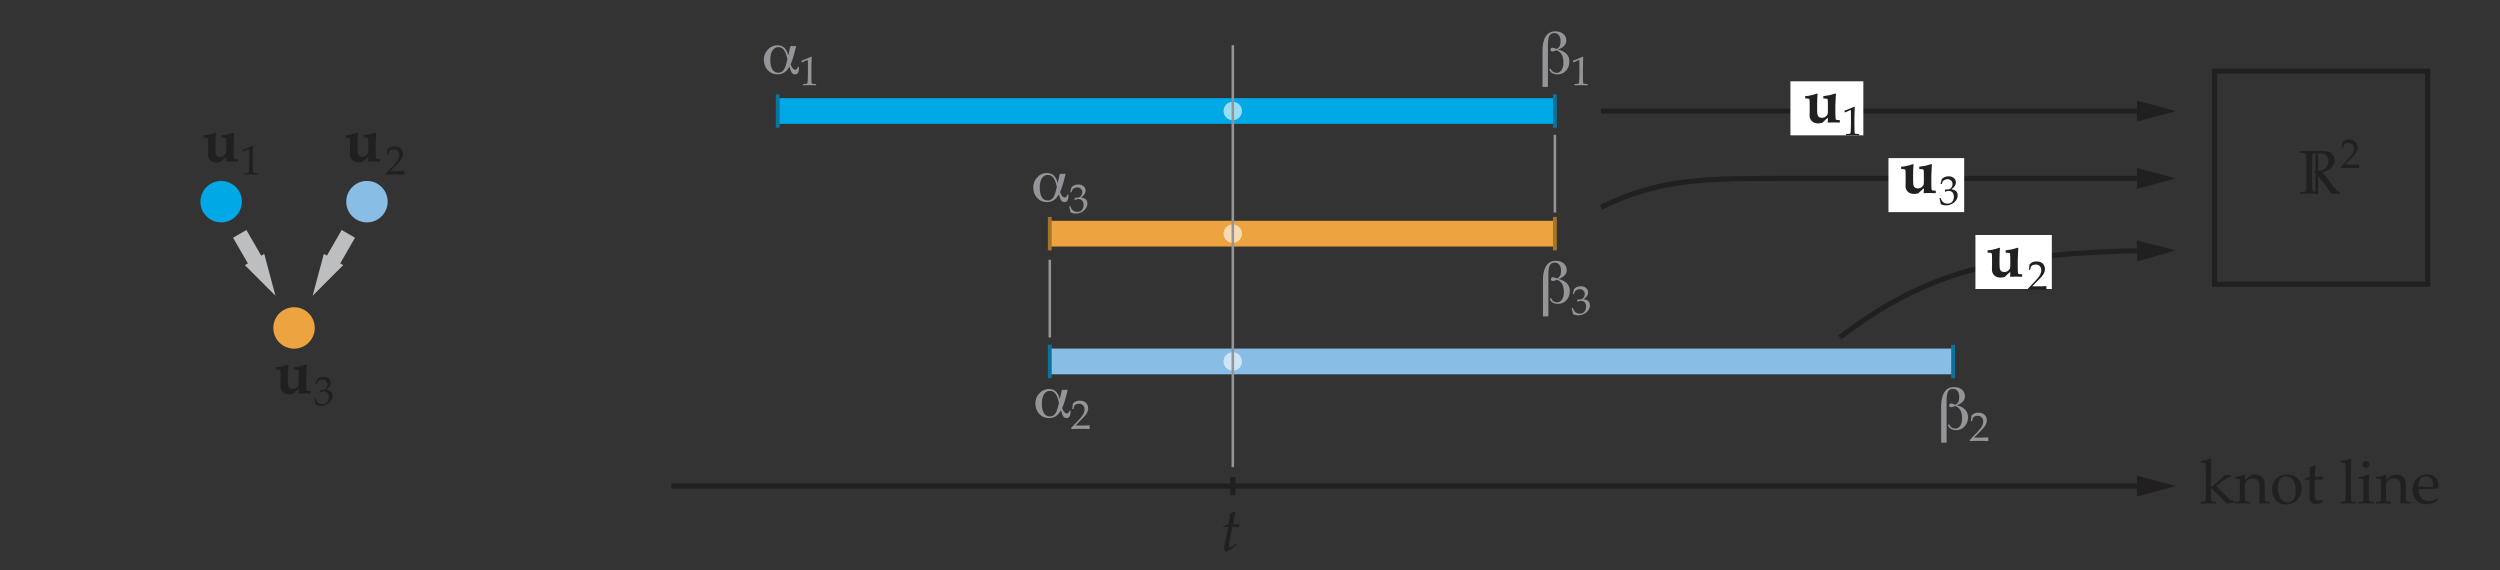 <?xml version="1.0" encoding="utf-8"?>
<!-- Generator: Adobe Illustrator 27.0.1, SVG Export Plug-In . SVG Version: 6.00 Build 0)  -->
<svg version="1.1" xmlns="http://www.w3.org/2000/svg" xmlns:xlink="http://www.w3.org/1999/xlink" x="0px" y="0px"
	 viewBox="0 0 486.054 110.893" style="enable-background:new 0 0 486.054 110.893;" xml:space="preserve">
<rect x="0" y="0" width="486.054" height="110.893" fill="#333333" stroke="none"/>
<style type="text/css">
	.st0{fill:none;stroke:#949598;stroke-width:0.5;stroke-miterlimit:10;}
	.st1{fill:none;stroke:#00A8E6;stroke-width:5;stroke-miterlimit:10;}
	.st2{fill:none;stroke:#0C749C;stroke-width:0.75;stroke-miterlimit:10;}
	.st3{fill:none;stroke:#EDA440;stroke-width:5;stroke-miterlimit:10;}
	.st4{fill:none;stroke:#A5732A;stroke-width:0.75;stroke-miterlimit:10;}
	.st5{fill:none;stroke:#88BDE5;stroke-width:5;stroke-miterlimit:10;}
	.st6{fill:none;stroke:#221F20;stroke-miterlimit:10;}
	.st7{fill:#221F20;}
	.st8{fill:none;stroke:#221F20;stroke-width:0.5;stroke-miterlimit:10;}
	.st9{fill:#949598;}
	.st10{opacity:0.6;fill:#FFFFFF;}
	.st11{fill:#FFFFFF;}
	.st12{fill:#00A8E6;}
	.st13{fill:#88BDE5;}
	.st14{fill:#EDA440;}
	.st15{fill:none;stroke:#BCBEC0;stroke-width:3;stroke-miterlimit:10;}
	.st16{fill:#BCBEC0;}
</style>
<g id="Layer_8">
</g>
<g id="Layer_4">
	<line class="st0" x1="302.305" y1="26.209" x2="302.305" y2="41.304"/>
	<g>
		<line class="st1" x1="151.207" y1="21.583" x2="302.305" y2="21.583"/>
		<g>
			<line class="st2" x1="151.207" y1="18.335" x2="151.207" y2="24.831"/>
			<line class="st2" x1="302.305" y1="18.335" x2="302.305" y2="24.831"/>
		</g>
	</g>
	<g>
		<line class="st3" x1="302.305" y1="45.43" x2="204.102" y2="45.43"/>
		<line class="st4" x1="204.102" y1="42.182" x2="204.102" y2="48.678"/>
		<line class="st4" x1="302.305" y1="42.182" x2="302.305" y2="48.678"/>
	</g>
	<g>
		<line class="st5" x1="204.102" y1="70.273" x2="379.728" y2="70.273"/>
		<line class="st2" x1="204.102" y1="67.025" x2="204.102" y2="73.521"/>
		<line class="st2" x1="379.728" y1="67.025" x2="379.728" y2="73.521"/>
	</g>
	<line class="st0" x1="204.102" y1="50.507" x2="204.102" y2="65.603"/>
	<rect x="430.551" y="13.831" class="st6" width="41.432" height="41.432"/>
	<g>
		<path class="st7" d="M447.258,29.728v-0.375c0.152,0.004,0.385,0.01,0.697,0.018l1.125,0.029c0.223,0,0.568-0.008,1.037-0.023
			c0.609-0.023,0.963-0.035,1.061-0.035c0.746,0,1.29,0.066,1.632,0.199s0.606,0.349,0.794,0.647s0.281,0.624,0.281,0.976
			c0,0.328-0.088,0.654-0.264,0.979c-0.176,0.324-0.431,0.594-0.765,0.809s-0.769,0.381-1.304,0.498
			c0.098,0.137,0.328,0.441,0.691,0.914l1.477,1.945c0.422,0.543,0.668,0.846,0.738,0.908c0.035,0.027,0.07,0.047,0.105,0.059
			c0.059,0.02,0.188,0.029,0.387,0.029v0.375c-0.297-0.023-0.557-0.035-0.779-0.035c-0.23,0-0.514,0.012-0.85,0.035
			c-0.254-0.293-0.68-0.865-1.277-1.717c-0.332-0.473-0.625-0.867-0.879-1.184c-0.41-0.523-0.801-0.998-1.172-1.424l0.059-0.176
			c0.203,0.012,0.357,0.018,0.463,0.018c0.711,0,1.25-0.168,1.617-0.504s0.551-0.779,0.551-1.33c0-0.48-0.158-0.862-0.475-1.146
			s-0.795-0.425-1.436-0.425c-0.402,0-0.797,0.061-1.184,0.182c-0.016,0.211-0.027,0.408-0.035,0.592
			c-0.004,0.055-0.018,0.623-0.041,1.705v2.602c0,0.531,0.008,1.049,0.023,1.553c0.008,0.371,0.034,0.592,0.079,0.662
			s0.118,0.122,0.22,0.155s0.383,0.054,0.844,0.062v0.375c-0.555-0.031-1.064-0.047-1.529-0.047c-0.375,0-1.006,0.016-1.893,0.047
			v-0.375c0.461-0.008,0.742-0.028,0.844-0.062s0.172-0.079,0.211-0.138c0.047-0.078,0.076-0.268,0.088-0.568
			c0.004-0.082,0.012-0.637,0.023-1.664V32.16c0-0.531-0.006-1.051-0.018-1.559c-0.012-0.371-0.04-0.591-0.085-0.659
			s-0.117-0.119-0.217-0.152S447.723,29.736,447.258,29.728z"/>
	</g>
	<line class="st8" x1="450.433" y1="29.468" x2="450.433" y2="37.644"/>
	<g>
		<path class="st7" d="M455.082,32.682v-0.219c0.081-0.102,0.227-0.261,0.438-0.477l0.871-0.906c0.068-0.07,0.233-0.254,0.496-0.551
			c0.198-0.227,0.354-0.434,0.465-0.619c0.112-0.187,0.194-0.367,0.246-0.543c0.053-0.176,0.078-0.344,0.078-0.502
			c0-0.271-0.075-0.506-0.227-0.703c-0.195-0.264-0.479-0.395-0.852-0.395c-0.208,0-0.391,0.033-0.547,0.102
			c-0.156,0.067-0.261,0.143-0.314,0.225c-0.053,0.082-0.132,0.316-0.236,0.705h-0.234c0.062-0.35,0.107-0.709,0.133-1.078
			c0.164-0.156,0.302-0.269,0.412-0.336c0.111-0.068,0.247-0.122,0.408-0.162c0.162-0.041,0.338-0.061,0.527-0.061
			c0.342,0,0.629,0.058,0.863,0.174c0.234,0.115,0.422,0.288,0.562,0.518c0.141,0.229,0.211,0.488,0.211,0.777
			c0,0.312-0.08,0.62-0.24,0.924c-0.16,0.303-0.492,0.706-0.998,1.209l-0.668,0.664c-0.242,0.242-0.426,0.435-0.551,0.578h1.715
			c0.344,0,0.682-0.018,1.012-0.051l0.027,0.031c-0.016,0.099-0.023,0.215-0.023,0.348c0,0.119,0.008,0.221,0.023,0.305
			l-0.027,0.043c-0.185-0.011-0.396-0.019-0.633-0.023c-0.531-0.011-0.887-0.016-1.066-0.016c-0.227,0-0.607,0.005-1.145,0.016
			C455.515,32.663,455.272,32.671,455.082,32.682z"/>
	</g>
</g>
<g id="Layer_5">
	<g>
		<g>
			<path class="st9" d="M155.941,12.135l-0.07-0.02l-0.039-0.32l0.039-0.039c0.279-0.08,0.582-0.191,0.91-0.332
				c0.484-0.205,0.795-0.344,0.934-0.414l0.102,0.039c-0.042,1.193-0.062,1.878-0.062,2.055v1.449c0,0.578,0.006,1.016,0.02,1.312
				c0.008,0.175,0.029,0.285,0.064,0.33c0.035,0.046,0.087,0.078,0.156,0.098s0.295,0.037,0.678,0.053v0.238
				c-0.659-0.021-1.072-0.031-1.238-0.031c-0.125,0-0.566,0.011-1.324,0.031v-0.238c0.396-0.023,0.625-0.042,0.686-0.057
				c0.061-0.014,0.107-0.035,0.137-0.064c0.03-0.028,0.051-0.068,0.064-0.121c0.021-0.08,0.039-0.312,0.055-0.697
				c0.016-0.384,0.023-0.675,0.023-0.873v-1.539c0-0.627-0.001-1.021-0.004-1.18c0-0.07-0.009-0.114-0.027-0.133
				c-0.01-0.01-0.025-0.016-0.043-0.016c-0.023,0-0.083,0.021-0.18,0.062C156.377,11.927,156.084,12.063,155.941,12.135z"/>
		</g>
		<g>
			<path class="st9" d="M154.792,8.96l-0.457,1.793c-0.082,0.312-0.176,0.617-0.281,0.914s-0.221,0.58-0.346,0.85
				c0.133,0.348,0.275,0.608,0.428,0.782s0.314,0.261,0.486,0.261c0.129,0,0.237-0.05,0.325-0.149s0.144-0.233,0.167-0.401h0.229
				v0.129c0,0.445-0.062,0.776-0.188,0.993s-0.314,0.325-0.568,0.325c-0.27,0-0.482-0.105-0.639-0.316s-0.307-0.613-0.451-1.207
				c-0.316,0.535-0.659,0.923-1.028,1.163s-0.804,0.36-1.304,0.36c-0.762,0-1.396-0.271-1.901-0.812s-0.759-1.226-0.759-2.054
				c0-0.746,0.26-1.398,0.779-1.957s1.135-0.838,1.846-0.838c0.559,0,1.015,0.164,1.368,0.492s0.603,0.82,0.747,1.477l0.428-1.805
				H154.792z M153.087,11.486c-0.176-0.824-0.402-1.417-0.68-1.778s-0.639-0.542-1.084-0.542c-0.48,0-0.86,0.22-1.14,0.659
				s-0.419,1.036-0.419,1.79c0,0.816,0.132,1.44,0.396,1.872s0.647,0.647,1.151,0.647c0.457,0,0.816-0.188,1.078-0.565
				S152.884,12.497,153.087,11.486z"/>
		</g>
	</g>
	<g>
		<path class="st9" d="M305.939,12.136l-0.07-0.02l-0.039-0.32l0.039-0.039c0.278-0.081,0.582-0.191,0.91-0.332
			c0.484-0.206,0.795-0.344,0.934-0.414l0.102,0.039c-0.042,1.192-0.062,1.877-0.062,2.055v1.449c0,0.578,0.006,1.016,0.02,1.312
			c0.008,0.174,0.029,0.284,0.064,0.33c0.035,0.045,0.087,0.078,0.156,0.098c0.068,0.02,0.295,0.037,0.678,0.053v0.238
			c-0.659-0.021-1.072-0.031-1.238-0.031c-0.125,0-0.566,0.01-1.324,0.031v-0.238c0.396-0.023,0.624-0.043,0.686-0.057
			c0.061-0.015,0.106-0.036,0.137-0.064c0.029-0.029,0.051-0.069,0.064-0.121c0.021-0.081,0.039-0.313,0.055-0.697
			c0.016-0.385,0.023-0.676,0.023-0.873v-1.539c0-0.628-0.002-1.021-0.004-1.18c0-0.07-0.01-0.115-0.027-0.133
			c-0.011-0.011-0.025-0.016-0.043-0.016c-0.023,0-0.084,0.021-0.18,0.062C306.375,11.927,306.082,12.063,305.939,12.136z"/>
	</g>
	<g>
		<path class="st9" d="M301.531,13.391c0.055,0.223,0.186,0.406,0.393,0.551s0.443,0.217,0.709,0.217
			c0.41,0,0.734-0.183,0.973-0.548s0.357-0.862,0.357-1.491c0-0.633-0.114-1.146-0.343-1.541s-0.569-0.664-1.022-0.809
			c-0.027,0.008-0.066,0.023-0.117,0.047c-0.297,0.129-0.521,0.193-0.674,0.193c-0.113,0-0.2-0.033-0.261-0.1
			s-0.091-0.162-0.091-0.287c0-0.121,0.031-0.209,0.094-0.264s0.16-0.082,0.293-0.082c0.105,0,0.318,0.059,0.639,0.176
			c0.07,0.027,0.125,0.049,0.164,0.064c0.258-0.109,0.45-0.285,0.577-0.527s0.19-0.555,0.19-0.938c0-0.5-0.109-0.896-0.328-1.187
			s-0.514-0.437-0.885-0.437c-0.441,0-0.76,0.173-0.955,0.519s-0.293,0.929-0.293,1.749v8.197h-1.055V9.817
			c0-1.191,0.216-2.111,0.647-2.76s1.044-0.973,1.837-0.973c0.637,0,1.152,0.166,1.547,0.498s0.592,0.77,0.592,1.312
			c0,0.383-0.138,0.723-0.413,1.02s-0.675,0.533-1.198,0.709c0.73,0.18,1.281,0.465,1.652,0.855s0.557,0.877,0.557,1.459
			c0,0.738-0.222,1.345-0.665,1.819s-0.997,0.712-1.661,0.712c-0.434,0-0.794-0.099-1.081-0.296s-0.452-0.458-0.495-0.782H301.531z"
			/>
	</g>
	<g>
		<path class="st9" d="M208.132,41.3c-0.037-0.221-0.069-0.392-0.098-0.512c-0.018-0.075-0.077-0.29-0.176-0.645l0.215-0.082
			c0.164,0.438,0.352,0.734,0.564,0.889c0.212,0.155,0.489,0.232,0.83,0.232c0.25,0,0.46-0.049,0.631-0.148
			c0.17-0.099,0.309-0.256,0.416-0.473c0.107-0.216,0.16-0.459,0.16-0.73c0-0.361-0.092-0.64-0.277-0.834
			c-0.185-0.193-0.434-0.291-0.746-0.291c-0.104,0-0.201,0.011-0.291,0.031c-0.09,0.021-0.223,0.068-0.4,0.141l-0.047-0.039
			L209,38.417c0.208,0.014,0.348,0.02,0.418,0.02c0.318,0,0.563-0.111,0.736-0.334c0.173-0.224,0.26-0.476,0.26-0.758
			c0-0.253-0.092-0.469-0.275-0.646c-0.184-0.178-0.416-0.267-0.697-0.267c-0.169,0-0.332,0.034-0.488,0.102
			c-0.156,0.068-0.294,0.159-0.414,0.273c-0.047,0.1-0.121,0.285-0.223,0.559h-0.242l0.242-0.938
			c0.174-0.182,0.338-0.31,0.492-0.383c0.252-0.114,0.529-0.172,0.828-0.172c0.44,0,0.789,0.116,1.045,0.349
			s0.385,0.514,0.385,0.845c0,0.225-0.066,0.445-0.199,0.663s-0.358,0.44-0.676,0.667c0.294,0.039,0.527,0.106,0.698,0.201
			s0.302,0.229,0.395,0.401c0.092,0.174,0.138,0.366,0.138,0.58c0,0.31-0.098,0.613-0.294,0.913
			c-0.196,0.299-0.472,0.546-0.826,0.741c-0.354,0.194-0.739,0.292-1.153,0.292c-0.182,0-0.349-0.017-0.5-0.051
			C208.497,41.443,208.325,41.384,208.132,41.3z"/>
	</g>
	<g>
		<path class="st9" d="M207.175,33.797l-0.457,1.793c-0.082,0.312-0.176,0.617-0.281,0.914s-0.221,0.58-0.346,0.85
			c0.133,0.348,0.275,0.608,0.428,0.782s0.314,0.261,0.486,0.261c0.129,0,0.237-0.05,0.325-0.149s0.144-0.233,0.167-0.401h0.229
			v0.129c0,0.445-0.062,0.776-0.188,0.993s-0.314,0.325-0.568,0.325c-0.27,0-0.482-0.105-0.639-0.316s-0.307-0.613-0.451-1.207
			c-0.316,0.535-0.659,0.923-1.028,1.163s-0.804,0.36-1.304,0.36c-0.762,0-1.396-0.271-1.901-0.812s-0.759-1.226-0.759-2.054
			c0-0.746,0.26-1.398,0.779-1.957s1.135-0.838,1.846-0.838c0.559,0,1.015,0.164,1.368,0.492s0.603,0.82,0.747,1.477l0.428-1.805
			H207.175z M205.47,36.323c-0.176-0.824-0.402-1.417-0.68-1.778s-0.639-0.542-1.084-0.542c-0.48,0-0.86,0.22-1.14,0.659
			s-0.419,1.036-0.419,1.79c0,0.816,0.132,1.44,0.396,1.872s0.647,0.647,1.151,0.647c0.457,0,0.816-0.188,1.078-0.565
			S205.267,37.334,205.47,36.323z"/>
	</g>
	<g>
		<path class="st9" d="M208.267,83.413v-0.219c0.081-0.102,0.227-0.26,0.438-0.477l0.871-0.906c0.068-0.07,0.233-0.254,0.496-0.551
			c0.198-0.227,0.353-0.433,0.465-0.619c0.112-0.186,0.194-0.367,0.246-0.543s0.078-0.343,0.078-0.502
			c0-0.271-0.076-0.505-0.227-0.703c-0.195-0.263-0.479-0.395-0.852-0.395c-0.208,0-0.391,0.034-0.547,0.102
			c-0.156,0.068-0.261,0.143-0.314,0.225s-0.132,0.317-0.236,0.705h-0.234c0.062-0.349,0.107-0.708,0.133-1.078
			c0.164-0.156,0.301-0.268,0.412-0.336c0.111-0.067,0.247-0.121,0.408-0.162c0.162-0.04,0.337-0.061,0.527-0.061
			c0.341,0,0.629,0.059,0.863,0.174c0.234,0.116,0.422,0.289,0.562,0.518c0.141,0.229,0.211,0.488,0.211,0.777
			c0,0.312-0.08,0.621-0.24,0.924c-0.16,0.304-0.493,0.707-0.998,1.209l-0.668,0.664c-0.242,0.242-0.426,0.436-0.551,0.578h1.715
			c0.344,0,0.681-0.017,1.012-0.051l0.027,0.031c-0.016,0.1-0.023,0.215-0.023,0.348c0,0.12,0.008,0.222,0.023,0.305l-0.027,0.043
			c-0.185-0.01-0.396-0.018-0.633-0.023c-0.531-0.01-0.887-0.016-1.066-0.016c-0.227,0-0.608,0.006-1.145,0.016
			C208.699,83.396,208.457,83.404,208.267,83.413z"/>
	</g>
	<g>
		<path class="st9" d="M207.583,75.789l-0.457,1.793c-0.082,0.312-0.176,0.617-0.281,0.914s-0.221,0.58-0.346,0.85
			c0.133,0.348,0.275,0.608,0.428,0.782s0.314,0.261,0.486,0.261c0.129,0,0.237-0.05,0.325-0.149s0.144-0.233,0.167-0.401h0.229
			v0.129c0,0.445-0.062,0.776-0.188,0.993s-0.314,0.325-0.568,0.325c-0.27,0-0.482-0.105-0.639-0.316s-0.307-0.613-0.451-1.207
			c-0.316,0.535-0.659,0.923-1.028,1.163s-0.804,0.36-1.304,0.36c-0.762,0-1.396-0.271-1.901-0.812s-0.759-1.226-0.759-2.054
			c0-0.746,0.26-1.398,0.779-1.957s1.135-0.838,1.846-0.838c0.559,0,1.015,0.164,1.368,0.492s0.603,0.82,0.747,1.477l0.428-1.805
			H207.583z M205.878,78.315c-0.176-0.824-0.402-1.417-0.68-1.778s-0.639-0.542-1.084-0.542c-0.48,0-0.86,0.22-1.14,0.659
			s-0.419,1.036-0.419,1.79c0,0.816,0.132,1.44,0.396,1.872s0.647,0.647,1.151,0.647c0.457,0,0.816-0.188,1.078-0.565
			S205.675,79.327,205.878,78.315z"/>
	</g>
	<g>
		<path class="st9" d="M305.835,61.085c-0.036-0.221-0.068-0.392-0.098-0.512c-0.018-0.075-0.076-0.29-0.176-0.645l0.215-0.082
			c0.164,0.438,0.353,0.734,0.564,0.889c0.213,0.155,0.489,0.232,0.83,0.232c0.25,0,0.461-0.049,0.631-0.148
			c0.171-0.099,0.31-0.256,0.416-0.473c0.107-0.216,0.16-0.459,0.16-0.73c0-0.361-0.092-0.64-0.277-0.834
			c-0.185-0.193-0.434-0.291-0.746-0.291c-0.104,0-0.201,0.011-0.291,0.031c-0.09,0.021-0.223,0.068-0.4,0.141l-0.047-0.039
			l0.086-0.422c0.209,0.014,0.348,0.02,0.418,0.02c0.318,0,0.563-0.111,0.736-0.334c0.174-0.224,0.26-0.476,0.26-0.758
			c0-0.253-0.092-0.469-0.275-0.646c-0.184-0.178-0.416-0.267-0.697-0.267c-0.169,0-0.332,0.034-0.488,0.102
			c-0.156,0.068-0.294,0.159-0.414,0.273c-0.047,0.1-0.121,0.285-0.223,0.559h-0.242l0.242-0.938
			c0.175-0.182,0.339-0.31,0.492-0.383c0.253-0.114,0.529-0.172,0.828-0.172c0.44,0,0.789,0.116,1.045,0.349
			c0.257,0.232,0.385,0.514,0.385,0.845c0,0.225-0.066,0.445-0.199,0.663s-0.357,0.44-0.676,0.667
			c0.295,0.039,0.527,0.106,0.698,0.201s0.302,0.229,0.395,0.401c0.092,0.174,0.138,0.366,0.138,0.58
			c0,0.31-0.098,0.613-0.294,0.913c-0.196,0.299-0.472,0.546-0.826,0.741c-0.354,0.194-0.739,0.292-1.153,0.292
			c-0.182,0-0.349-0.017-0.5-0.051C306.2,61.228,306.028,61.169,305.835,61.085z"/>
	</g>
	<g>
		<path class="st9" d="M301.618,58.012c0.055,0.223,0.186,0.406,0.393,0.551s0.443,0.217,0.709,0.217
			c0.41,0,0.734-0.183,0.973-0.548s0.357-0.862,0.357-1.491c0-0.633-0.114-1.146-0.343-1.541s-0.569-0.664-1.022-0.809
			c-0.027,0.008-0.066,0.023-0.117,0.047c-0.297,0.129-0.521,0.193-0.674,0.193c-0.113,0-0.2-0.033-0.261-0.1
			s-0.091-0.162-0.091-0.287c0-0.121,0.031-0.209,0.094-0.264s0.16-0.082,0.293-0.082c0.105,0,0.318,0.059,0.639,0.176
			c0.07,0.027,0.125,0.049,0.164,0.064c0.258-0.109,0.45-0.285,0.577-0.527s0.19-0.555,0.19-0.938c0-0.5-0.109-0.896-0.328-1.187
			s-0.514-0.437-0.885-0.437c-0.441,0-0.76,0.173-0.955,0.519s-0.293,0.929-0.293,1.749v8.197h-1.055v-7.078
			c0-1.191,0.216-2.111,0.647-2.76s1.044-0.973,1.837-0.973c0.637,0,1.152,0.166,1.547,0.498s0.592,0.77,0.592,1.312
			c0,0.383-0.138,0.723-0.413,1.02s-0.675,0.533-1.198,0.709c0.73,0.18,1.281,0.465,1.652,0.855s0.557,0.877,0.557,1.459
			c0,0.738-0.222,1.345-0.665,1.819s-0.997,0.712-1.661,0.712c-0.434,0-0.794-0.099-1.081-0.296s-0.452-0.458-0.495-0.782H301.618z"
			/>
	</g>
	<g>
		<path class="st9" d="M382.984,85.751v-0.219c0.081-0.102,0.227-0.261,0.438-0.477l0.871-0.906c0.068-0.07,0.233-0.254,0.496-0.551
			c0.198-0.227,0.354-0.434,0.465-0.619c0.112-0.187,0.194-0.367,0.246-0.543c0.053-0.176,0.078-0.344,0.078-0.502
			c0-0.271-0.075-0.506-0.227-0.703c-0.195-0.264-0.479-0.395-0.852-0.395c-0.208,0-0.391,0.033-0.547,0.102
			c-0.156,0.067-0.261,0.143-0.314,0.225c-0.053,0.082-0.132,0.316-0.236,0.705h-0.234c0.062-0.35,0.107-0.709,0.133-1.078
			c0.164-0.156,0.302-0.269,0.412-0.336c0.111-0.068,0.247-0.122,0.408-0.162c0.162-0.041,0.338-0.061,0.527-0.061
			c0.342,0,0.629,0.058,0.863,0.174c0.234,0.115,0.422,0.288,0.562,0.518c0.141,0.229,0.211,0.488,0.211,0.777
			c0,0.312-0.08,0.62-0.24,0.924c-0.16,0.303-0.492,0.706-0.998,1.209l-0.668,0.664c-0.242,0.242-0.426,0.435-0.551,0.578h1.715
			c0.344,0,0.682-0.018,1.012-0.051l0.027,0.031c-0.016,0.099-0.023,0.215-0.023,0.348c0,0.119,0.008,0.221,0.023,0.305
			l-0.027,0.043c-0.185-0.011-0.396-0.019-0.633-0.023c-0.531-0.011-0.887-0.016-1.066-0.016c-0.227,0-0.607,0.005-1.145,0.016
			C383.417,85.733,383.175,85.741,382.984,85.751z"/>
	</g>
	<g>
		<path class="st9" d="M379.041,82.557c0.055,0.223,0.186,0.406,0.393,0.551s0.443,0.217,0.709,0.217
			c0.41,0,0.734-0.183,0.973-0.548s0.357-0.862,0.357-1.491c0-0.633-0.114-1.146-0.343-1.541s-0.569-0.664-1.022-0.809
			c-0.027,0.008-0.066,0.023-0.117,0.047c-0.297,0.129-0.521,0.193-0.674,0.193c-0.113,0-0.2-0.033-0.261-0.1
			s-0.091-0.162-0.091-0.287c0-0.121,0.031-0.209,0.094-0.264s0.16-0.082,0.293-0.082c0.105,0,0.318,0.059,0.639,0.176
			c0.07,0.027,0.125,0.049,0.164,0.064c0.258-0.109,0.45-0.285,0.577-0.527s0.19-0.555,0.19-0.938c0-0.5-0.109-0.896-0.328-1.187
			s-0.514-0.437-0.885-0.437c-0.441,0-0.76,0.173-0.955,0.519s-0.293,0.929-0.293,1.749v8.197h-1.055v-7.078
			c0-1.191,0.216-2.111,0.647-2.76s1.044-0.973,1.837-0.973c0.637,0,1.152,0.166,1.547,0.498s0.592,0.77,0.592,1.312
			c0,0.383-0.138,0.723-0.413,1.02s-0.675,0.533-1.198,0.709c0.73,0.18,1.281,0.465,1.652,0.855s0.557,0.877,0.557,1.459
			c0,0.738-0.222,1.345-0.665,1.819s-0.997,0.712-1.661,0.712c-0.434,0-0.794-0.099-1.081-0.296s-0.452-0.458-0.495-0.782H379.041z"
			/>
	</g>
	<g>
		<g>
			<line class="st6" x1="130.539" y1="94.501" x2="416.856" y2="94.501"/>
			<g>
				<polygon class="st7" points="415.469,96.535 423.058,94.501 415.469,92.467 				"/>
			</g>
		</g>
	</g>
</g>
<g id="Layer_6">
</g>
<g id="Layer_3">
	<circle class="st10" cx="239.674" cy="21.583" r="1.794"/>
	<circle class="st10" cx="239.674" cy="45.43" r="1.794"/>
	<circle class="st10" cx="239.674" cy="70.273" r="1.794"/>
	<g>
		<path class="st7" d="M240.331,105.691l0.135,0.211c-0.352,0.285-0.702,0.551-1.052,0.797s-0.606,0.404-0.771,0.475
			c-0.09,0.039-0.178,0.059-0.264,0.059c-0.102,0-0.189-0.048-0.264-0.144s-0.111-0.253-0.111-0.472c0-0.094,0.008-0.2,0.023-0.319
			s0.043-0.28,0.082-0.483l0.264-1.201c0.09-0.426,0.229-1.146,0.416-2.162l-1.002,0.023l0.029-0.176
			c0.316-0.121,0.532-0.206,0.647-0.255s0.249-0.112,0.401-0.19c0.059-0.305,0.101-0.536,0.126-0.694s0.085-0.601,0.179-1.327
			l0.51-0.217l0.41-0.205l0.141,0.105c-0.156,0.629-0.24,0.967-0.252,1.014c-0.031,0.137-0.127,0.602-0.287,1.395
			c0.176,0.008,0.316,0.012,0.422,0.012c0.387,0,0.662-0.025,0.826-0.076l0.059,0.047l-0.141,0.574c-0.164,0-0.586-0.01-1.266-0.029
			c-0.07,0.324-0.181,0.876-0.331,1.655s-0.249,1.345-0.296,1.696c-0.02,0.141-0.029,0.25-0.029,0.328
			c0,0.09,0.021,0.157,0.064,0.202s0.096,0.067,0.158,0.067c0.051,0,0.104-0.01,0.158-0.029c0.113-0.047,0.256-0.129,0.428-0.246
			L240.331,105.691z"/>
	</g>
	<g>
		<path class="st7" d="M427.908,97.898v-0.34l0.551-0.006c0.086-0.004,0.151-0.019,0.196-0.044s0.079-0.058,0.103-0.097
			c0.043-0.078,0.068-0.216,0.076-0.415c0.004-0.051,0.018-0.611,0.041-1.681v-2.43c0-0.652-0.012-1.325-0.035-2.021
			c-0.016-0.469-0.037-0.729-0.064-0.784c-0.02-0.039-0.051-0.066-0.094-0.082c-0.059-0.027-0.328-0.041-0.809-0.041v-0.346
			c0.883-0.109,1.496-0.246,1.84-0.41c0.051-0.023,0.09-0.035,0.117-0.035s0.049,0.009,0.064,0.026s0.023,0.042,0.023,0.073
			c0,0.027-0.004,0.066-0.012,0.117l-0.006,0.193c-0.02,0.698-0.031,1.294-0.035,1.786l-0.012,0.913v2.354l0.064,0.035
			c0.207-0.129,0.506-0.356,0.896-0.685c0.262-0.223,0.85-0.762,1.764-1.616c0.301,0.012,0.492,0.018,0.574,0.018
			c0.078,0,0.275-0.006,0.592-0.018v0.328c-0.227,0.012-0.371,0.027-0.434,0.047c-0.086,0.027-0.248,0.117-0.486,0.27
			c-0.375,0.237-0.826,0.575-1.354,1.013l-0.598,0.474c0.316,0.324,0.863,0.867,1.641,1.628c0.586,0.598,0.938,0.946,1.058,1.046
			s0.235,0.158,0.349,0.178s0.289,0.029,0.527,0.029v0.264c-0.289,0.056-0.533,0.106-0.732,0.152s-0.428,0.101-0.686,0.164
			c-0.133-0.11-0.262-0.225-0.387-0.341s-0.381-0.374-0.768-0.772c-0.793-0.812-1.445-1.447-1.957-1.904l-0.064,0.029v0.346
			c0.02,1.016,0.031,1.564,0.035,1.646c0.004,0.195,0.027,0.338,0.07,0.428c0.016,0.035,0.039,0.065,0.07,0.091
			s0.078,0.046,0.141,0.062c0.027,0.004,0.244,0.01,0.65,0.018v0.34c-0.516-0.031-0.982-0.047-1.4-0.047
			C429.014,97.851,428.51,97.867,427.908,97.898z"/>
		<path class="st7" d="M434.518,97.898V97.57l0.557-0.006c0.082-0.004,0.146-0.019,0.19-0.044s0.079-0.058,0.103-0.097
			c0.043-0.078,0.07-0.217,0.082-0.417c0-0.051,0.012-0.611,0.035-1.684v-0.698c0-0.312-0.006-0.649-0.018-1.009
			c-0.012-0.23-0.03-0.368-0.056-0.411s-0.069-0.075-0.132-0.097s-0.316-0.03-0.762-0.026v-0.334
			c0.788-0.109,1.363-0.252,1.724-0.428c0.078-0.039,0.13-0.059,0.157-0.059s0.049,0.01,0.064,0.029s0.023,0.049,0.023,0.088
			c0,0.027-0.002,0.059-0.006,0.094c-0.012,0.141-0.023,0.438-0.035,0.891l1.092-0.932c0.32-0.117,0.624-0.176,0.909-0.176
			c0.317,0,0.617,0.064,0.901,0.194c0.283,0.129,0.497,0.291,0.64,0.486s0.237,0.442,0.284,0.739
			c0.027,0.176,0.041,0.667,0.041,1.473v1.038c0,0.508,0.014,0.854,0.041,1.038c0.02,0.117,0.05,0.198,0.091,0.243
			s0.104,0.073,0.19,0.085l0.627,0.018v0.328c-0.383-0.027-0.701-0.041-0.955-0.041c-0.219,0-0.582,0.014-1.09,0.041
			c0.055-0.965,0.082-1.574,0.082-1.828v-0.984c0-0.613-0.023-1.016-0.07-1.207c-0.066-0.262-0.217-0.473-0.452-0.633
			c-0.234-0.16-0.519-0.24-0.852-0.24c-0.293,0-0.562,0.069-0.804,0.209c-0.243,0.139-0.416,0.299-0.52,0.48
			c-0.104,0.182-0.156,0.488-0.156,0.918v0.71c0.023,1.018,0.035,1.566,0.035,1.648c0.008,0.196,0.031,0.339,0.07,0.429
			c0.016,0.035,0.039,0.065,0.07,0.091s0.08,0.046,0.146,0.062c0.023,0.004,0.238,0.01,0.645,0.018v0.328
			c-0.477-0.027-0.907-0.041-1.293-0.041C435.793,97.857,435.26,97.871,434.518,97.898z"/>
		<path class="st7" d="M441.736,95.203c0-0.875,0.278-1.589,0.835-2.142s1.271-0.829,2.142-0.829c0.82,0,1.488,0.258,2.004,0.773
			s0.773,1.182,0.773,1.998c0,0.57-0.133,1.092-0.398,1.564s-0.641,0.843-1.125,1.11s-1.018,0.401-1.6,0.401
			c-0.453,0-0.837-0.076-1.151-0.229s-0.569-0.344-0.765-0.574s-0.344-0.467-0.445-0.709
			C441.826,96.142,441.736,95.687,441.736,95.203z M442.844,94.769c0,0.48,0.08,0.969,0.24,1.465s0.392,0.858,0.694,1.087
			s0.632,0.343,0.987,0.343c0.453,0,0.832-0.18,1.137-0.539s0.457-0.912,0.457-1.658c0-0.621-0.091-1.157-0.272-1.608
			s-0.413-0.77-0.694-0.955s-0.592-0.278-0.932-0.278c-0.48,0-0.87,0.174-1.169,0.521S442.844,94.035,442.844,94.769z"/>
		<path class="st7" d="M448.158,93.304v-0.246c0.391-0.148,0.701-0.281,0.932-0.398c0-0.93-0.012-1.523-0.035-1.781
			c0.406-0.141,0.736-0.291,0.99-0.451l0.141,0.117c-0.043,0.324-0.09,1.039-0.141,2.145c0.312,0.004,0.5,0.006,0.562,0.006
			c0.035,0,0.236-0.004,0.604-0.012c0.203-0.004,0.355-0.012,0.457-0.023l0.041,0.041l-0.123,0.545
			c-0.246-0.004-0.473-0.006-0.68-0.006s-0.494,0.002-0.861,0.006l-0.035,2.385c-0.012,0.582-0.008,0.93,0.012,1.043
			s0.057,0.212,0.111,0.296s0.126,0.151,0.214,0.202s0.237,0.09,0.448,0.117c0.16,0,0.29-0.007,0.39-0.021s0.226-0.048,0.378-0.103
			l0.07,0.229c-0.184,0.145-0.361,0.295-0.533,0.451c-0.148,0.055-0.287,0.091-0.416,0.108s-0.277,0.026-0.445,0.026
			c-0.207,0-0.372-0.023-0.495-0.07s-0.235-0.112-0.337-0.196s-0.186-0.19-0.252-0.319s-0.109-0.332-0.129-0.609
			c0.004-0.266,0.012-0.557,0.023-0.873c0.004-0.062,0.006-0.131,0.006-0.205v-2.432h-0.24
			C448.619,93.275,448.4,93.285,448.158,93.304z"/>
		<path class="st7" d="M455.102,97.898v-0.34l0.551-0.006c0.086-0.004,0.151-0.019,0.196-0.044s0.079-0.058,0.103-0.097
			c0.043-0.078,0.068-0.216,0.076-0.415c0.004-0.051,0.018-0.611,0.041-1.681v-2.43c0-0.652-0.012-1.325-0.035-2.021
			c-0.016-0.469-0.037-0.729-0.064-0.784c-0.02-0.039-0.051-0.066-0.094-0.082c-0.059-0.027-0.328-0.041-0.809-0.041v-0.346
			c0.883-0.109,1.496-0.246,1.84-0.41c0.051-0.023,0.09-0.035,0.117-0.035s0.049,0.009,0.064,0.026s0.023,0.042,0.023,0.073
			c0,0.027-0.004,0.066-0.012,0.117l-0.006,0.193c-0.02,0.698-0.031,1.294-0.035,1.786l-0.012,0.913v3.039
			c0.02,1.015,0.031,1.563,0.035,1.646c0.004,0.195,0.027,0.337,0.07,0.427c0.016,0.035,0.039,0.065,0.07,0.091
			s0.078,0.046,0.141,0.062c0.027,0.004,0.244,0.01,0.65,0.018v0.34c-0.531-0.031-0.998-0.047-1.4-0.047
			C456.23,97.851,455.727,97.867,455.102,97.898z"/>
		<path class="st7" d="M458.559,93.081v-0.334c0.758-0.086,1.395-0.25,1.91-0.492l0.129,0.094c-0.031,0.832-0.047,1.469-0.047,1.91
			v1.066c0.02,1.016,0.031,1.564,0.035,1.646c0.004,0.195,0.025,0.338,0.064,0.428c0.02,0.035,0.045,0.065,0.076,0.091
			s0.078,0.046,0.141,0.062c0.023,0.004,0.24,0.01,0.65,0.018v0.328c-0.594-0.027-1.068-0.041-1.424-0.041
			c-0.312,0-0.824,0.014-1.535,0.041V97.57l0.557-0.006c0.082-0.004,0.146-0.019,0.19-0.044s0.079-0.058,0.103-0.097
			c0.043-0.078,0.07-0.217,0.082-0.416c0-0.051,0.012-0.611,0.035-1.682v-1.031c0-0.582-0.02-0.928-0.059-1.037
			c-0.023-0.059-0.065-0.103-0.126-0.132S459.02,93.081,458.559,93.081z M459.988,89.648c0.184,0,0.339,0.064,0.466,0.193
			s0.19,0.285,0.19,0.469c0,0.18-0.064,0.334-0.193,0.463s-0.283,0.193-0.463,0.193c-0.184,0-0.34-0.064-0.469-0.193
			s-0.193-0.283-0.193-0.463c0-0.184,0.064-0.34,0.193-0.469S459.805,89.648,459.988,89.648z"/>
		<path class="st7" d="M461.951,97.898V97.57l0.557-0.006c0.082-0.004,0.146-0.019,0.19-0.044s0.079-0.058,0.103-0.097
			c0.043-0.078,0.07-0.217,0.082-0.417c0-0.051,0.012-0.611,0.035-1.684v-0.698c0-0.312-0.006-0.649-0.018-1.009
			c-0.012-0.23-0.03-0.368-0.056-0.411s-0.069-0.075-0.132-0.097s-0.316-0.03-0.762-0.026v-0.334
			c0.788-0.109,1.363-0.252,1.724-0.428c0.078-0.039,0.13-0.059,0.157-0.059s0.049,0.01,0.064,0.029s0.023,0.049,0.023,0.088
			c0,0.027-0.002,0.059-0.006,0.094c-0.012,0.141-0.023,0.438-0.035,0.891l1.092-0.932c0.32-0.117,0.624-0.176,0.909-0.176
			c0.317,0,0.617,0.064,0.901,0.194c0.283,0.129,0.497,0.291,0.64,0.486s0.237,0.442,0.284,0.739
			c0.027,0.176,0.041,0.667,0.041,1.473v1.038c0,0.508,0.014,0.854,0.041,1.038c0.02,0.117,0.05,0.198,0.091,0.243
			s0.104,0.073,0.19,0.085l0.627,0.018v0.328c-0.383-0.027-0.701-0.041-0.955-0.041c-0.219,0-0.582,0.014-1.09,0.041
			c0.055-0.965,0.082-1.574,0.082-1.828v-0.984c0-0.613-0.023-1.016-0.07-1.207c-0.066-0.262-0.217-0.473-0.452-0.633
			c-0.234-0.16-0.519-0.24-0.852-0.24c-0.293,0-0.562,0.069-0.804,0.209c-0.243,0.139-0.416,0.299-0.52,0.48
			c-0.104,0.182-0.156,0.488-0.156,0.918v0.71c0.023,1.018,0.035,1.566,0.035,1.648c0.008,0.196,0.031,0.339,0.07,0.429
			c0.016,0.035,0.039,0.065,0.07,0.091s0.08,0.046,0.146,0.062c0.023,0.004,0.238,0.01,0.645,0.018v0.328
			c-0.477-0.027-0.907-0.041-1.293-0.041C463.227,97.857,462.693,97.871,461.951,97.898z"/>
		<path class="st7" d="M473.945,96.99l-0.188,0.422c-0.27,0.168-0.467,0.279-0.592,0.334c-0.184,0.082-0.394,0.151-0.63,0.208
			s-0.485,0.085-0.747,0.085c-0.516,0-0.981-0.107-1.399-0.322c-0.417-0.215-0.741-0.536-0.973-0.964
			c-0.23-0.428-0.347-0.929-0.347-1.503c0-0.449,0.062-0.854,0.185-1.216s0.263-0.628,0.419-0.8
			c0.113-0.125,0.289-0.269,0.527-0.431s0.475-0.29,0.709-0.384c0.309-0.129,0.643-0.193,1.002-0.193c0.438,0,0.833,0.1,1.187,0.299
			s0.612,0.471,0.776,0.814s0.246,0.732,0.246,1.166c0,0.109-0.008,0.242-0.023,0.398c-0.281,0.055-0.534,0.09-0.757,0.105
			c-0.423,0.031-0.845,0.047-1.268,0.047h-1.884c0.008,0.559,0.104,1.011,0.29,1.356s0.441,0.601,0.768,0.765
			s0.665,0.246,1.017,0.246c0.238,0,0.476-0.038,0.712-0.114s0.528-0.216,0.876-0.419L473.945,96.99z M470.189,94.587
			c0.109,0.012,0.317,0.023,0.623,0.035c0.583,0.02,0.984,0.029,1.203,0.029c0.521,0,0.863-0.01,1.027-0.029
			c0.004-0.093,0.006-0.165,0.006-0.216c0-0.615-0.125-1.067-0.376-1.355c-0.25-0.288-0.585-0.433-1.004-0.433
			c-0.442,0-0.798,0.158-1.068,0.474C470.331,93.408,470.193,93.906,470.189,94.587z"/>
	</g>
	<line class="st6" x1="239.688" y1="92.74" x2="239.688" y2="96.264"/>
	<line class="st0" x1="239.688" y1="90.826" x2="239.688" y2="8.795"/>
</g>
<g id="Layer_7">
	<g>
		<g>
			<path class="st6" d="M357.703,65.603c16.541-12.567,30.702-16.425,59.151-16.877"/>
			<g>
				<polygon class="st7" points="415.501,50.828 423.058,48.678 415.439,46.761 				"/>
			</g>
		</g>
	</g>
	<rect x="384.068" y="45.686" class="st11" width="14.853" height="10.502"/>
	<g>
		<g>
			<path class="st6" d="M311.255,40.305c11.75-5.758,20.619-5.623,37.045-5.623h68.556"/>
			<g>
				<polygon class="st7" points="415.469,36.716 423.058,34.682 415.469,32.648 				"/>
			</g>
		</g>
	</g>
	<rect x="367.157" y="30.739" class="st11" width="14.723" height="10.502"/>
	<g>
		<g>
			<line class="st6" x1="416.856" y1="21.596" x2="311.255" y2="21.596"/>
			<g>
				<polygon class="st7" points="415.469,19.563 423.058,21.596 415.469,23.63 				"/>
			</g>
		</g>
	</g>
	<rect x="348.099" y="15.807" class="st11" width="14.174" height="10.502"/>
	<g>
		<path class="st7" d="M350.973,19.135V18.69c0.336-0.02,0.674-0.064,1.014-0.135s0.775-0.195,1.307-0.375l0.082,0.064
			c-0.055,0.773-0.082,1.488-0.082,2.145v0.656c0,0.559,0.014,0.932,0.041,1.119c0.039,0.246,0.133,0.432,0.281,0.557
			s0.346,0.188,0.592,0.188c0.281,0,0.518-0.073,0.709-0.22s0.324-0.298,0.398-0.454c0.047-0.102,0.07-0.312,0.07-0.633V20.6
			l-0.012-0.832c0-0.27-0.018-0.432-0.053-0.486c-0.02-0.035-0.059-0.062-0.117-0.082s-0.297-0.041-0.715-0.064V18.69
			c0.605-0.078,1.018-0.141,1.236-0.188s0.59-0.154,1.113-0.322l0.111,0.064l-0.064,1.078c-0.031,0.766-0.047,1.193-0.047,1.283
			v1.201c0,0.715,0.018,1.156,0.053,1.324c0.016,0.07,0.045,0.119,0.088,0.146c0.074,0.039,0.314,0.068,0.721,0.088v0.469
			l-1.207-0.029l-1.107,0.029l-0.041-0.047l0.035-0.451c0.004-0.074,0.006-0.225,0.006-0.451c-0.152,0.121-0.285,0.232-0.398,0.334
			l-0.662,0.627c-0.27,0.098-0.541,0.146-0.814,0.146c-0.527,0-0.941-0.145-1.242-0.434s-0.451-0.674-0.451-1.154
			c0-0.059,0.006-0.275,0.018-0.65c0.004-0.199,0.006-0.457,0.006-0.773l-0.012-1.236c0-0.227-0.015-0.367-0.044-0.422
			s-0.077-0.096-0.144-0.123S351.352,19.151,350.973,19.135z"/>
	</g>
	<g>
		<path class="st7" d="M386.428,49.115v-0.445c0.336-0.02,0.674-0.064,1.014-0.135s0.775-0.195,1.307-0.375l0.082,0.064
			c-0.055,0.773-0.082,1.488-0.082,2.145v0.656c0,0.559,0.014,0.932,0.041,1.119c0.039,0.246,0.133,0.432,0.281,0.557
			s0.346,0.188,0.592,0.188c0.281,0,0.518-0.073,0.709-0.22s0.324-0.298,0.398-0.454c0.047-0.102,0.07-0.312,0.07-0.633v-1.002
			l-0.012-0.832c0-0.27-0.018-0.432-0.053-0.486c-0.02-0.035-0.059-0.062-0.117-0.082s-0.297-0.041-0.715-0.064v-0.445
			c0.605-0.078,1.018-0.141,1.236-0.188s0.59-0.154,1.113-0.322l0.111,0.064l-0.064,1.078c-0.031,0.766-0.047,1.193-0.047,1.283
			v1.201c0,0.715,0.018,1.156,0.053,1.324c0.016,0.07,0.045,0.119,0.088,0.146c0.074,0.039,0.314,0.068,0.721,0.088v0.469
			l-1.207-0.029l-1.107,0.029l-0.041-0.047l0.035-0.451c0.004-0.074,0.006-0.225,0.006-0.451c-0.152,0.121-0.285,0.232-0.398,0.334
			l-0.662,0.627c-0.27,0.098-0.541,0.146-0.814,0.146c-0.527,0-0.941-0.145-1.242-0.434s-0.451-0.674-0.451-1.154
			c0-0.059,0.006-0.275,0.018-0.65c0.004-0.199,0.006-0.457,0.006-0.773l-0.012-1.236c0-0.227-0.015-0.367-0.044-0.422
			s-0.077-0.096-0.144-0.123S386.807,49.13,386.428,49.115z"/>
	</g>
	<g>
		<path class="st7" d="M369.627,32.856v-0.445c0.336-0.02,0.674-0.064,1.014-0.135s0.775-0.195,1.307-0.375l0.082,0.064
			c-0.055,0.773-0.082,1.488-0.082,2.145v0.656c0,0.559,0.014,0.932,0.041,1.119c0.039,0.246,0.133,0.432,0.281,0.557
			s0.346,0.188,0.592,0.188c0.281,0,0.518-0.073,0.709-0.22s0.324-0.298,0.398-0.454c0.047-0.102,0.07-0.312,0.07-0.633v-1.002
			l-0.012-0.832c0-0.27-0.018-0.432-0.053-0.486c-0.02-0.035-0.059-0.062-0.117-0.082s-0.297-0.041-0.715-0.064v-0.445
			c0.605-0.078,1.018-0.141,1.236-0.188s0.59-0.154,1.113-0.322l0.111,0.064l-0.064,1.078c-0.031,0.766-0.047,1.193-0.047,1.283
			v1.201c0,0.715,0.018,1.156,0.053,1.324c0.016,0.07,0.045,0.119,0.088,0.146c0.074,0.039,0.314,0.068,0.721,0.088v0.469
			l-1.207-0.029l-1.107,0.029l-0.041-0.047l0.035-0.451c0.004-0.074,0.006-0.225,0.006-0.451c-0.152,0.121-0.285,0.232-0.398,0.334
			l-0.662,0.627c-0.27,0.098-0.541,0.146-0.814,0.146c-0.527,0-0.941-0.145-1.242-0.434s-0.451-0.674-0.451-1.154
			c0-0.059,0.006-0.275,0.018-0.65c0.004-0.199,0.006-0.457,0.006-0.773l-0.012-1.236c0-0.227-0.015-0.367-0.044-0.422
			s-0.077-0.096-0.144-0.123S370.006,32.871,369.627,32.856z"/>
	</g>
	<g>
		<path class="st7" d="M358.728,21.86l-0.07-0.02l-0.039-0.32l0.039-0.039c0.279-0.08,0.582-0.191,0.91-0.332
			c0.484-0.205,0.796-0.344,0.934-0.414l0.102,0.039c-0.041,1.193-0.062,1.878-0.062,2.055v1.449c0,0.578,0.007,1.016,0.02,1.312
			c0.008,0.175,0.029,0.285,0.064,0.33c0.035,0.046,0.088,0.078,0.156,0.098c0.069,0.02,0.295,0.037,0.678,0.053v0.238
			c-0.658-0.021-1.071-0.031-1.238-0.031c-0.125,0-0.566,0.011-1.324,0.031v-0.238c0.396-0.023,0.625-0.042,0.686-0.057
			c0.062-0.014,0.107-0.035,0.137-0.064c0.03-0.028,0.052-0.068,0.064-0.121c0.021-0.08,0.039-0.312,0.055-0.697
			c0.016-0.384,0.023-0.675,0.023-0.873v-1.539c0-0.627-0.001-1.021-0.004-1.18c0-0.07-0.009-0.114-0.027-0.133
			c-0.01-0.01-0.024-0.016-0.043-0.016c-0.023,0-0.083,0.021-0.18,0.062C359.164,21.652,358.871,21.787,358.728,21.86z"/>
	</g>
	<g>
		<path class="st7" d="M377.335,39.706c-0.036-0.221-0.068-0.392-0.098-0.512c-0.018-0.075-0.076-0.29-0.176-0.645l0.215-0.082
			c0.164,0.438,0.353,0.734,0.564,0.889c0.213,0.155,0.489,0.232,0.83,0.232c0.25,0,0.461-0.049,0.631-0.148
			c0.171-0.099,0.31-0.256,0.416-0.473c0.107-0.216,0.16-0.459,0.16-0.73c0-0.361-0.092-0.64-0.277-0.834
			c-0.185-0.193-0.434-0.291-0.746-0.291c-0.104,0-0.201,0.011-0.291,0.031c-0.09,0.021-0.223,0.068-0.4,0.141l-0.047-0.039
			l0.086-0.422c0.209,0.014,0.348,0.02,0.418,0.02c0.318,0,0.563-0.111,0.736-0.334c0.174-0.224,0.26-0.476,0.26-0.758
			c0-0.253-0.092-0.469-0.275-0.646c-0.184-0.178-0.416-0.267-0.697-0.267c-0.169,0-0.332,0.034-0.488,0.102
			c-0.156,0.068-0.294,0.159-0.414,0.273c-0.047,0.1-0.121,0.285-0.223,0.559h-0.242l0.242-0.938
			c0.175-0.182,0.339-0.31,0.492-0.383c0.253-0.114,0.529-0.172,0.828-0.172c0.44,0,0.789,0.116,1.045,0.349
			c0.257,0.232,0.385,0.514,0.385,0.845c0,0.225-0.066,0.445-0.199,0.663s-0.357,0.44-0.676,0.667
			c0.295,0.039,0.527,0.106,0.698,0.201s0.302,0.229,0.395,0.401c0.092,0.174,0.138,0.366,0.138,0.58
			c0,0.31-0.098,0.613-0.294,0.913c-0.196,0.299-0.472,0.546-0.826,0.741c-0.354,0.194-0.739,0.292-1.153,0.292
			c-0.182,0-0.349-0.017-0.5-0.051C377.7,39.849,377.528,39.79,377.335,39.706z"/>
	</g>
	<g>
		<path class="st7" d="M394.279,56.344v-0.219c0.08-0.102,0.227-0.261,0.438-0.477l0.871-0.906c0.067-0.07,0.232-0.254,0.496-0.551
			c0.197-0.227,0.353-0.434,0.465-0.619c0.111-0.187,0.193-0.367,0.246-0.543c0.052-0.176,0.078-0.344,0.078-0.502
			c0-0.271-0.076-0.506-0.227-0.703c-0.195-0.264-0.479-0.395-0.852-0.395c-0.209,0-0.391,0.033-0.547,0.102
			c-0.156,0.067-0.262,0.143-0.314,0.225c-0.054,0.082-0.133,0.316-0.236,0.705h-0.234c0.062-0.35,0.106-0.709,0.133-1.078
			c0.164-0.156,0.301-0.269,0.412-0.336c0.11-0.068,0.246-0.122,0.408-0.162c0.161-0.041,0.337-0.061,0.527-0.061
			c0.341,0,0.629,0.058,0.863,0.174c0.234,0.115,0.422,0.288,0.562,0.518c0.141,0.229,0.211,0.488,0.211,0.777
			c0,0.312-0.08,0.62-0.24,0.924c-0.16,0.303-0.493,0.706-0.998,1.209l-0.668,0.664c-0.242,0.242-0.426,0.435-0.551,0.578h1.715
			c0.344,0,0.681-0.018,1.012-0.051l0.027,0.031c-0.016,0.099-0.023,0.215-0.023,0.348c0,0.119,0.008,0.221,0.023,0.305
			l-0.027,0.043c-0.186-0.011-0.396-0.019-0.633-0.023c-0.531-0.011-0.887-0.016-1.066-0.016c-0.227,0-0.608,0.005-1.145,0.016
			C394.711,56.326,394.469,56.333,394.279,56.344z"/>
	</g>
	<circle class="st12" cx="42.995" cy="39.21" r="4.029"/>
	<circle class="st13" cx="71.342" cy="39.21" r="4.029"/>
	<circle class="st14" cx="57.168" cy="63.758" r="4.029"/>
	<g>
		<g>
			<line class="st15" x1="46.609" y1="45.47" x2="50.232" y2="51.744"/>
			<g>
				<polygon class="st16" points="47.602,51.547 53.554,57.498 51.376,49.368 				"/>
			</g>
		</g>
	</g>
	<g>
		<g>
			<line class="st15" x1="67.727" y1="45.47" x2="64.105" y2="51.744"/>
			<g>
				<polygon class="st16" points="62.961,49.368 60.782,57.498 66.735,51.547 				"/>
			</g>
		</g>
	</g>
	<g>
		<g>
			<path class="st7" d="M39.572,26.746V26.3c0.336-0.02,0.674-0.064,1.014-0.135s0.775-0.195,1.307-0.375l0.082,0.064
				c-0.055,0.773-0.082,1.488-0.082,2.145v0.656c0,0.559,0.014,0.932,0.041,1.119c0.039,0.246,0.133,0.432,0.281,0.557
				s0.346,0.188,0.592,0.188c0.281,0,0.518-0.073,0.709-0.22s0.324-0.298,0.398-0.454c0.047-0.102,0.07-0.312,0.07-0.633V28.21
				l-0.012-0.832c0-0.27-0.018-0.432-0.053-0.486c-0.02-0.035-0.059-0.062-0.117-0.082s-0.297-0.041-0.715-0.064V26.3
				c0.605-0.078,1.018-0.141,1.236-0.188s0.59-0.154,1.113-0.322l0.111,0.064l-0.064,1.078c-0.031,0.766-0.047,1.193-0.047,1.283
				v1.201c0,0.715,0.018,1.156,0.053,1.324c0.016,0.07,0.045,0.119,0.088,0.146c0.074,0.039,0.314,0.068,0.721,0.088v0.469
				l-1.207-0.029l-1.107,0.029l-0.041-0.047l0.035-0.451c0.004-0.074,0.006-0.225,0.006-0.451c-0.152,0.121-0.285,0.232-0.398,0.334
				l-0.662,0.627c-0.27,0.098-0.541,0.146-0.814,0.146c-0.527,0-0.941-0.145-1.242-0.434s-0.451-0.674-0.451-1.154
				c0-0.059,0.006-0.275,0.018-0.65c0.004-0.199,0.006-0.457,0.006-0.773l-0.012-1.236c0-0.227-0.015-0.367-0.044-0.422
				s-0.077-0.096-0.144-0.123S39.951,26.761,39.572,26.746z"/>
		</g>
		<g>
			<path class="st7" d="M47.327,29.47l-0.07-0.02l-0.039-0.32l0.039-0.039c0.279-0.08,0.582-0.191,0.91-0.332
				c0.484-0.205,0.795-0.344,0.934-0.414l0.102,0.039c-0.042,1.193-0.062,1.878-0.062,2.055v1.449c0,0.578,0.006,1.016,0.02,1.313
				c0.008,0.175,0.029,0.285,0.064,0.33c0.035,0.046,0.087,0.078,0.156,0.098s0.295,0.037,0.678,0.053v0.238
				c-0.659-0.021-1.072-0.031-1.238-0.031c-0.125,0-0.566,0.011-1.324,0.031v-0.238c0.396-0.023,0.625-0.042,0.686-0.057
				c0.061-0.014,0.107-0.035,0.137-0.064c0.03-0.028,0.051-0.068,0.064-0.121c0.021-0.08,0.039-0.312,0.055-0.697
				c0.016-0.384,0.023-0.675,0.023-0.873v-1.539c0-0.627-0.001-1.021-0.004-1.18c0-0.07-0.009-0.114-0.027-0.133
				c-0.01-0.01-0.025-0.016-0.043-0.016c-0.023,0-0.083,0.021-0.18,0.062C47.763,29.262,47.47,29.398,47.327,29.47z"/>
		</g>
	</g>
	<g>
		<g>
			<path class="st7" d="M53.673,71.834v-0.445c0.336-0.02,0.674-0.064,1.014-0.135s0.775-0.195,1.307-0.375l0.082,0.064
				c-0.055,0.773-0.082,1.488-0.082,2.145v0.656c0,0.559,0.014,0.932,0.041,1.119c0.039,0.246,0.133,0.432,0.281,0.557
				s0.346,0.188,0.592,0.188c0.281,0,0.518-0.073,0.709-0.22s0.324-0.298,0.398-0.454c0.047-0.102,0.07-0.312,0.07-0.633v-1.002
				l-0.012-0.832c0-0.27-0.018-0.432-0.053-0.486c-0.02-0.035-0.059-0.062-0.117-0.082s-0.297-0.041-0.715-0.064v-0.445
				c0.605-0.078,1.018-0.141,1.236-0.188s0.59-0.154,1.113-0.322l0.111,0.064l-0.064,1.078c-0.031,0.766-0.047,1.193-0.047,1.283
				v1.201c0,0.715,0.018,1.156,0.053,1.324c0.016,0.07,0.045,0.119,0.088,0.146c0.074,0.039,0.314,0.068,0.721,0.088v0.469
				l-1.207-0.029l-1.107,0.029l-0.041-0.047l0.035-0.451c0.004-0.074,0.006-0.225,0.006-0.451c-0.152,0.121-0.285,0.232-0.398,0.334
				l-0.662,0.627c-0.27,0.098-0.541,0.146-0.814,0.146c-0.527,0-0.941-0.145-1.242-0.434s-0.451-0.674-0.451-1.154
				c0-0.059,0.006-0.275,0.018-0.65c0.004-0.199,0.006-0.457,0.006-0.773l-0.012-1.236c0-0.227-0.015-0.367-0.044-0.422
				s-0.077-0.096-0.144-0.123S54.052,71.85,53.673,71.834z"/>
		</g>
		<g>
			<path class="st7" d="M61.381,78.685c-0.037-0.221-0.069-0.392-0.098-0.512c-0.018-0.075-0.077-0.29-0.176-0.645l0.215-0.082
				c0.164,0.438,0.352,0.734,0.564,0.889c0.212,0.155,0.489,0.232,0.83,0.232c0.25,0,0.46-0.049,0.631-0.148
				c0.17-0.099,0.309-0.256,0.416-0.473c0.107-0.216,0.16-0.459,0.16-0.73c0-0.361-0.092-0.64-0.277-0.834
				c-0.185-0.193-0.434-0.291-0.746-0.291c-0.104,0-0.201,0.011-0.291,0.031c-0.09,0.021-0.223,0.068-0.4,0.141l-0.047-0.039
				l0.086-0.422c0.208,0.014,0.348,0.02,0.418,0.02c0.318,0,0.563-0.111,0.736-0.334c0.173-0.224,0.26-0.476,0.26-0.758
				c0-0.253-0.092-0.469-0.275-0.646c-0.184-0.178-0.416-0.267-0.697-0.267c-0.169,0-0.332,0.034-0.488,0.102
				c-0.156,0.068-0.294,0.159-0.414,0.273c-0.047,0.1-0.121,0.285-0.223,0.559h-0.242l0.242-0.938
				c0.174-0.182,0.338-0.31,0.492-0.383c0.252-0.114,0.529-0.172,0.828-0.172c0.44,0,0.789,0.116,1.045,0.349
				c0.256,0.232,0.385,0.514,0.385,0.845c0,0.225-0.066,0.445-0.199,0.663c-0.133,0.218-0.358,0.44-0.676,0.667
				c0.294,0.039,0.527,0.106,0.698,0.201c0.171,0.095,0.302,0.229,0.395,0.401c0.092,0.174,0.138,0.366,0.138,0.58
				c0,0.31-0.098,0.613-0.294,0.913c-0.196,0.299-0.472,0.546-0.826,0.741c-0.354,0.194-0.739,0.292-1.153,0.292
				c-0.182,0-0.349-0.017-0.5-0.051C61.746,78.828,61.574,78.769,61.381,78.685z"/>
		</g>
	</g>
	<g>
		<g>
			<path class="st7" d="M67.187,26.718v-0.445c0.336-0.02,0.674-0.064,1.014-0.135s0.775-0.195,1.307-0.375l0.082,0.064
				c-0.055,0.773-0.082,1.488-0.082,2.145v0.656c0,0.559,0.014,0.932,0.041,1.119c0.039,0.246,0.133,0.432,0.281,0.557
				s0.346,0.188,0.592,0.188c0.281,0,0.518-0.073,0.709-0.22s0.324-0.298,0.398-0.454c0.047-0.102,0.07-0.312,0.07-0.633v-1.002
				l-0.012-0.832c0-0.27-0.018-0.432-0.053-0.486c-0.02-0.035-0.059-0.062-0.117-0.082s-0.297-0.041-0.715-0.064v-0.445
				c0.605-0.078,1.018-0.141,1.236-0.188s0.59-0.154,1.113-0.322l0.111,0.064l-0.064,1.078c-0.031,0.766-0.047,1.193-0.047,1.283
				v1.201c0,0.715,0.018,1.156,0.053,1.324c0.016,0.07,0.045,0.119,0.088,0.146c0.074,0.039,0.314,0.068,0.721,0.088v0.469
				l-1.207-0.029l-1.107,0.029l-0.041-0.047l0.035-0.451c0.004-0.074,0.006-0.225,0.006-0.451c-0.152,0.121-0.285,0.232-0.398,0.334
				l-0.662,0.627c-0.27,0.098-0.541,0.146-0.814,0.146c-0.527,0-0.941-0.145-1.242-0.434s-0.451-0.674-0.451-1.154
				c0-0.059,0.006-0.275,0.018-0.65c0.004-0.199,0.006-0.457,0.006-0.773l-0.012-1.236c0-0.227-0.015-0.367-0.044-0.422
				s-0.077-0.096-0.144-0.123S67.566,26.734,67.187,26.718z"/>
		</g>
		<g>
			<path class="st7" d="M75.039,33.947v-0.219c0.081-0.102,0.227-0.26,0.438-0.477l0.871-0.906c0.068-0.07,0.233-0.254,0.496-0.551
				c0.198-0.227,0.353-0.433,0.465-0.619c0.112-0.186,0.194-0.367,0.246-0.543s0.078-0.343,0.078-0.502
				c0-0.271-0.076-0.505-0.227-0.703c-0.195-0.263-0.479-0.395-0.852-0.395c-0.208,0-0.391,0.034-0.547,0.102
				c-0.156,0.068-0.261,0.143-0.314,0.225s-0.132,0.317-0.236,0.705h-0.234c0.062-0.349,0.107-0.708,0.133-1.078
				c0.164-0.156,0.301-0.268,0.412-0.336c0.111-0.067,0.247-0.121,0.408-0.162c0.162-0.04,0.337-0.061,0.527-0.061
				c0.341,0,0.629,0.059,0.863,0.174c0.234,0.116,0.422,0.289,0.562,0.518c0.141,0.229,0.211,0.488,0.211,0.777
				c0,0.312-0.08,0.621-0.24,0.924c-0.16,0.304-0.493,0.707-0.998,1.209l-0.668,0.664c-0.242,0.242-0.426,0.436-0.551,0.578h1.715
				c0.344,0,0.681-0.017,1.012-0.051l0.027,0.031c-0.016,0.1-0.023,0.215-0.023,0.348c0,0.12,0.008,0.222,0.023,0.305l-0.027,0.043
				c-0.185-0.01-0.396-0.018-0.633-0.023c-0.531-0.01-0.887-0.016-1.066-0.016c-0.227,0-0.608,0.006-1.145,0.016
				C75.471,33.929,75.229,33.937,75.039,33.947z"/>
		</g>
	</g>
	<g>
	</g>
</g>
</svg>
